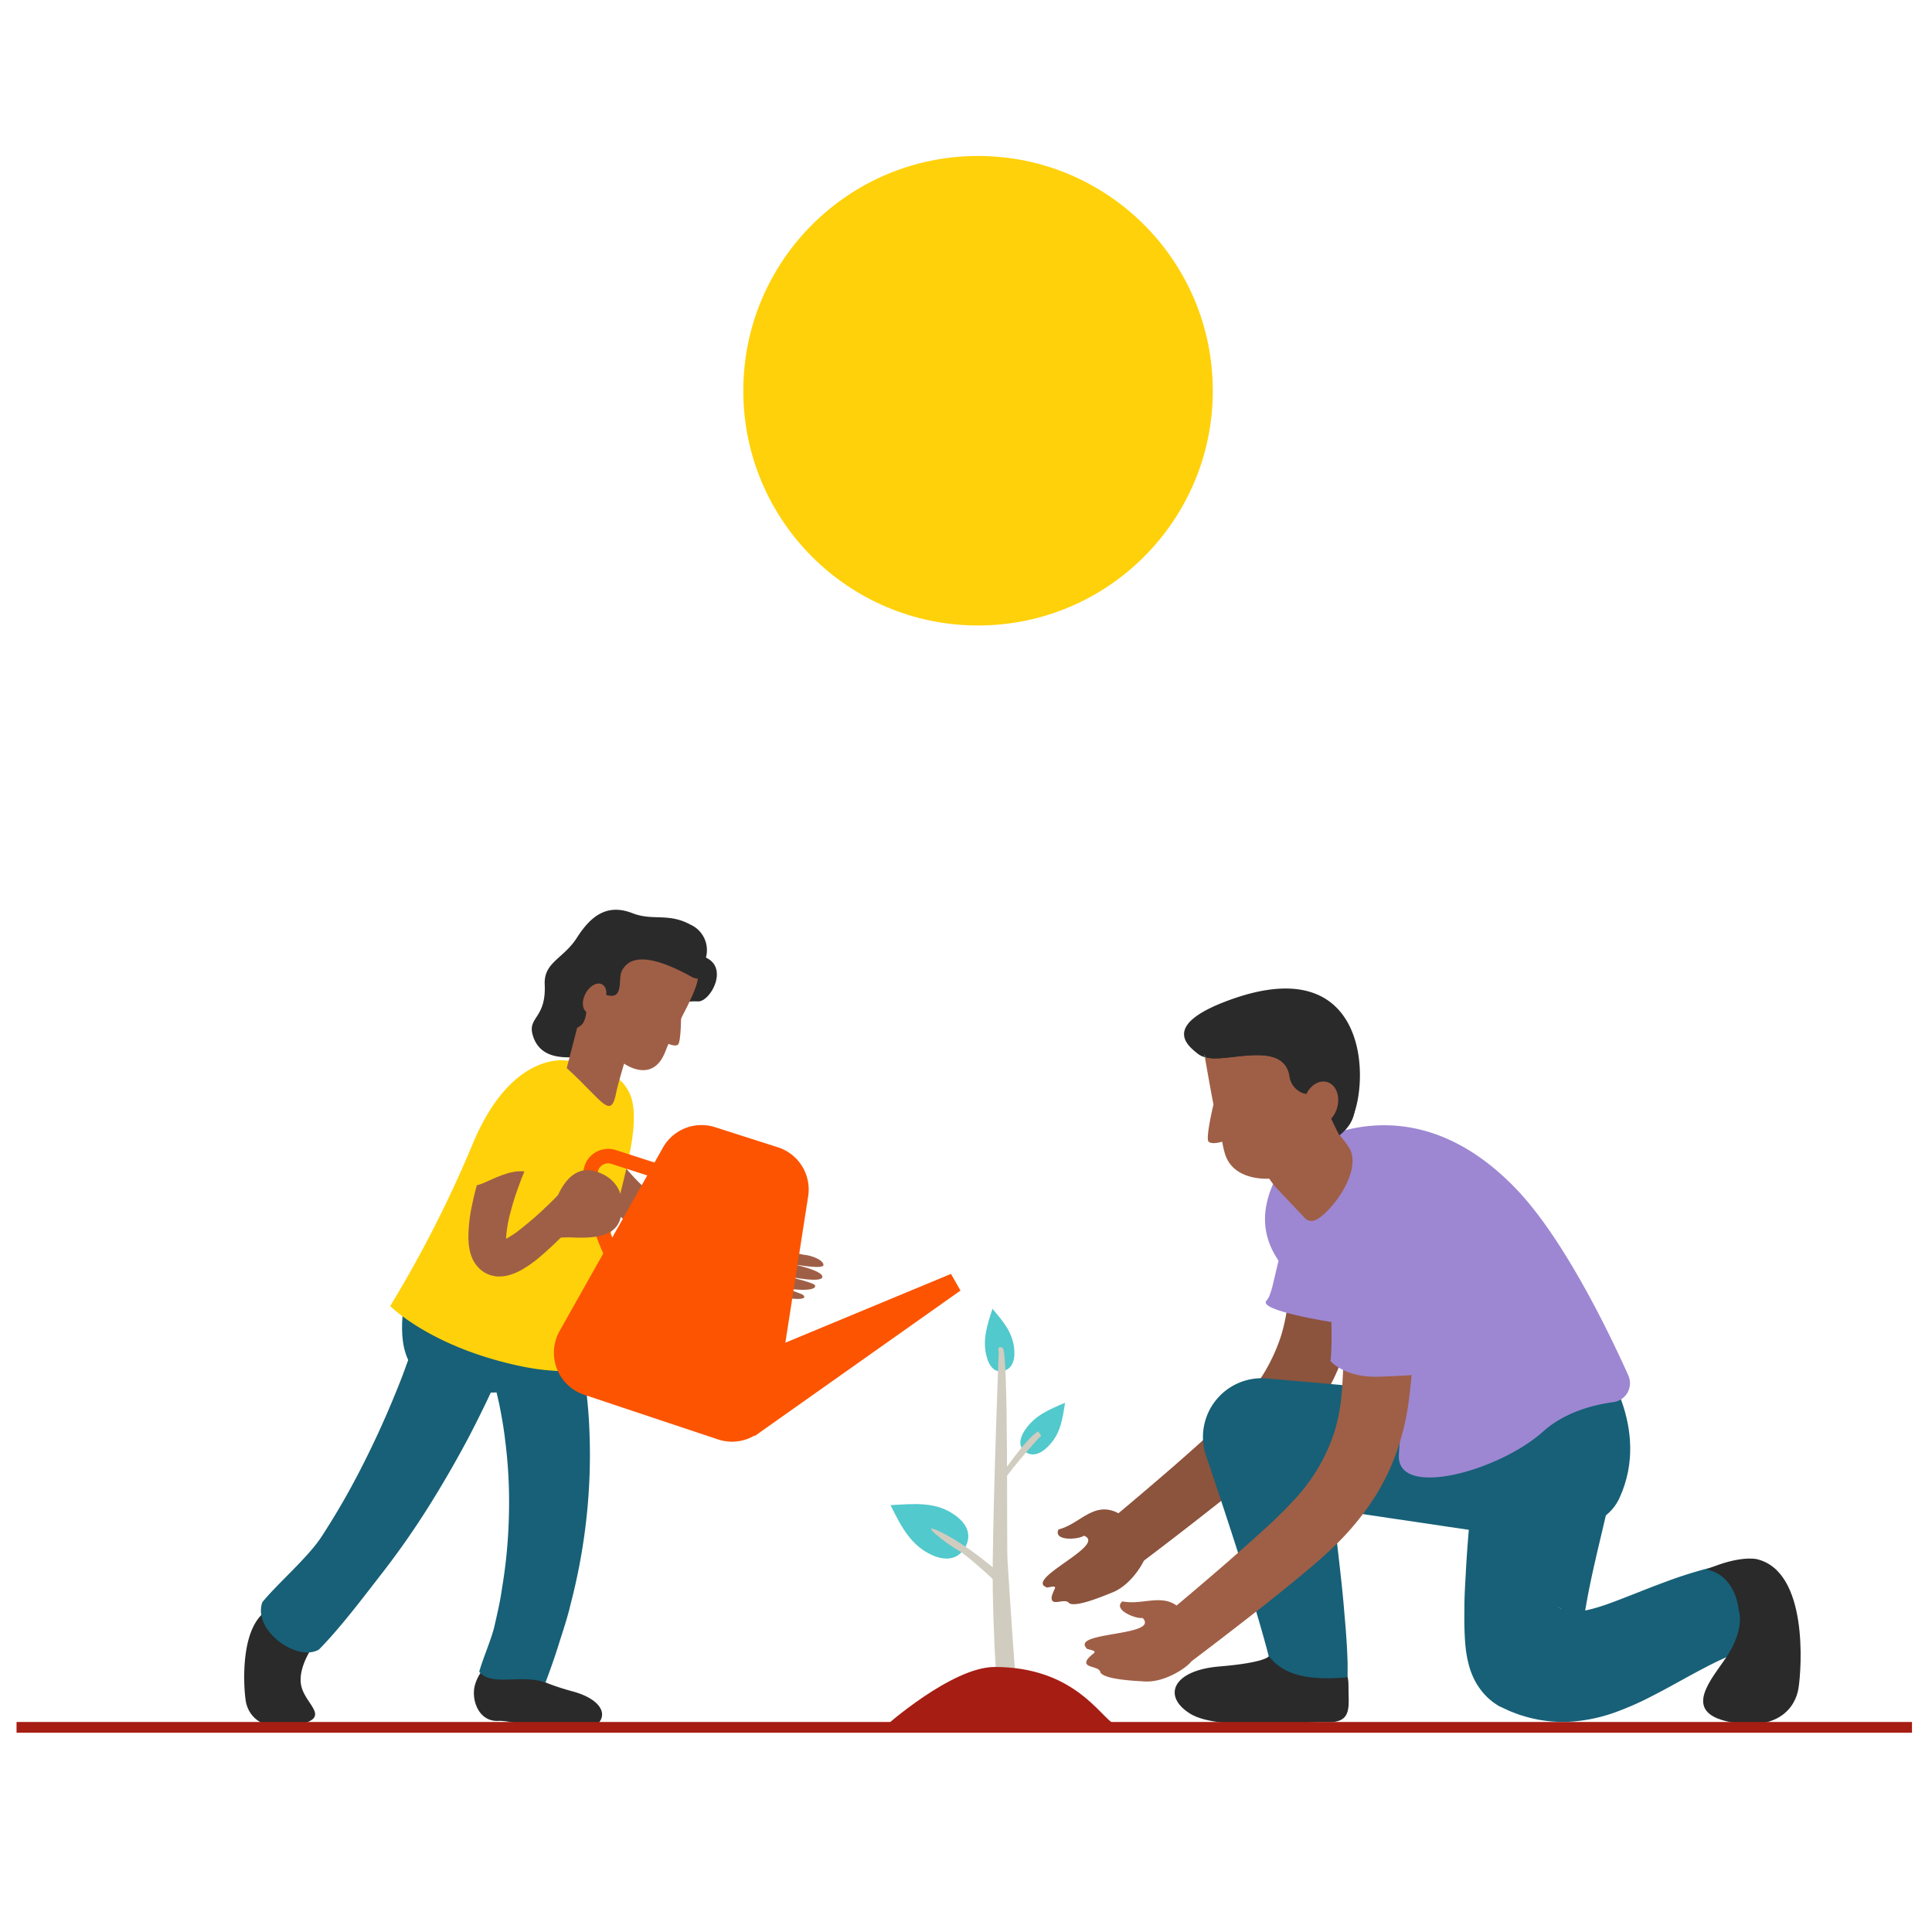 <svg id="_10Invest" data-name="10Invest" xmlns="http://www.w3.org/2000/svg" viewBox="0 0 396.85 396.85"><defs><style>.cls-1{fill:#52c9cc;}.cls-2{fill:#d0ccbf;}.cls-3{fill:#a61d13;}.cls-4{fill:#2a2a2a;}.cls-5{fill:#176077;}.cls-6{fill:#9f5f46;}.cls-7{fill:#ffd10a;}.cls-8{fill:#fc5400;}.cls-9{fill:#8c533d;}.cls-10{fill:#9d87d2;}.cls-11{fill:none;}</style></defs><path class="cls-1" d="M182.92,309.17c2.18,4.39,4.2,8.36,8.63,10.3,2.95,1.29,5.33.71,6.66-1.57s.75-4.58-1.88-6.55C192.33,308.36,187.8,308.9,182.92,309.17Z"/><path class="cls-1" d="M218.78,288.14c-3.29,1.38-6.26,2.64-8.23,5.58-1.31,1.95-1.27,3.56.06,4.51s3,.6,4.69-1.13C217.91,294.49,218.23,291.43,218.78,288.14Z"/><path class="cls-1" d="M203.87,268.83c-1.12,3.39-2.12,6.46-1.2,9.87.62,2.27,1.86,3.3,3.44,2.91s2.41-1.84,2.24-4.27C208.08,273.65,206,271.41,203.87,268.83Z"/><path class="cls-2" d="M205.33,354.15s-1.59-17.91-1.41-33.56,1.22-42.82,1.22-42.82-.42-1.59.82-.88.76,40.26,1,43.7c1.42,23,2.48,34.14,2.48,34.14Z"/><path class="cls-2" d="M205.7,323.47s-6.29-5.69-12.16-8.63,1.18,2.51,3.27,3.6S205.7,326,205.7,326Z"/><path class="cls-2" d="M205.49,303.18s5.51-8.06,7.78-9.15c0,0,.77,1,.52,1s-8,8.85-8.3,10.27S205.49,303.18,205.49,303.18Z"/><path class="cls-3" d="M181.67,354.73s13.79-12.32,22.65-12.32c16.34,0,21.69,10.25,24.57,11.75S181.67,354.73,181.67,354.73Z"/><path class="cls-4" d="M64.49,337.77c-.1.28-3.64,5-2.52,8.86s6.17,6.26-1.07,7.75-9.95-2.05-10.42-5S49,331.85,56.74,330c0,0,.68,3.69,5.69,5.88A4.18,4.18,0,0,1,64.49,337.77Z"/><path class="cls-4" d="M108.63,343.78s2.1,1.78,9,3.65,7.84,6.06,3.08,7.93-14.38-2.05-18.39-1.87-5.6-4.38-4.76-7.37a8.61,8.61,0,0,1,3-4.48Z"/><path class="cls-5" d="M83.71,264.09c.06.26-2.6,9.21.05,15.07,1.8,4,9.26,6.62,15.58,6.87,18.42.73,11.39-13.71,11.39-13.71l-17.1-10.06Z"/><path class="cls-5" d="M103.23,280.57a3.78,3.78,0,0,0,.17-.35l.07-.18,0-.09,0,.06-.21.51-.43,1-.87,2c-.59,1.32-1.19,2.62-1.8,3.92-1.23,2.58-2.51,5.13-3.82,7.66q-4,7.56-8.56,14.79a168.73,168.73,0,0,1-9.88,14c-3.51,4.54-8.31,10.84-12.39,14.94-4.44,2.64-13.68-3.94-11.62-9.73,3.27-4,9.48-9.25,12.28-13.64A155,155,0,0,0,74,301.93c2.39-4.65,4.61-9.41,6.62-14.25,1-2.42,2-4.85,2.85-7.3.46-1.22.89-2.44,1.31-3.67l.61-1.82.3-.92.14-.45.1-.27.16-.42c.11-.28.23-.56.35-.83Z"/><path class="cls-5" d="M118.7,275.92c.17.62.24,1,.35,1.4s.17.8.25,1.2c.17.79.31,1.56.44,2.32.28,1.53.46,3,.66,4.54.34,3,.6,6,.69,9a119.25,119.25,0,0,1-.66,17.75,121.74,121.74,0,0,1-3.21,17.32c-.65,2.85-1.61,5.62-2.48,8.41s-1.68,5-2.69,7.75c-5-1.81-11.13.91-13.61-2.23.68-2.52,2.55-6.81,3.12-9.34s1.18-5.05,1.53-7.62A105,105,0,0,0,104.54,311a99.66,99.66,0,0,0-.79-15.28c-.29-2.52-.74-5-1.23-7.44-.28-1.21-.54-2.43-.86-3.58-.15-.59-.31-1.17-.48-1.71-.09-.28-.17-.57-.25-.81s-.18-.55-.21-.59Z"/><path class="cls-6" d="M124.21,231.43a.41.41,0,0,0,0-.11v.2l.07.41c.06.29.14.61.24.93l.34,1,.44,1a23.64,23.64,0,0,0,2.42,4,38.78,38.78,0,0,0,7,7.08l1,.82,1.05.75,2.09,1.52c1.46.94,2.92,1.89,4.42,2.79s3.06,1.72,4.63,2.53l4.79,2.32-2.47,5.88L145,260.33c-1.72-.77-3.41-1.63-5.11-2.44s-3.34-1.83-5-2.77l-2.42-1.56-1.22-.79-1.17-.86a46.68,46.68,0,0,1-8.77-8,32.59,32.59,0,0,1-3.56-5.17l-.74-1.47c-.22-.51-.43-1-.65-1.56s-.37-1.1-.54-1.69a12.41,12.41,0,0,1-.39-2.2Z"/><path class="cls-6" d="M150.76,257.2a58,58,0,0,1,7.42-2.82c2.11-.44,3.82-2.42,4.47-1.36s-2.74,3.44-2.74,3.44,4.22,1.17,5.57,1.33,3.7,1.06,3.66,2.06-6.48-.23-6.48-.23,6.49,1.35,6.25,2.71-7.67-.28-7.67-.28,5.75,1.39,6.11,1.89-.27,1-2.43,1a20.12,20.12,0,0,1-4.37-.55s4,1.28,4.4,1.6.77,1.07-2.43.74-10-2.19-13-4.49Z"/><path class="cls-7" d="M116.15,217.84s-11.07-1.91-19,17a247,247,0,0,1-17,33.43s8.35,8.49,26.84,12.36a46.88,46.88,0,0,0,16.08.61c-1.74-25.2,8.77-43.45,6.91-54.49C128.54,218.13,116.15,217.84,116.15,217.84Z"/><path class="cls-8" d="M166,245.75l-6.65,42.69a9.1,9.1,0,0,1-11.86,7.23L120,286.5a9.1,9.1,0,0,1-5.06-13.09l21.23-37.68a9.11,9.11,0,0,1,10.7-4.2l13,4.16A9.1,9.1,0,0,1,166,245.75Z"/><polygon class="cls-8" points="155.83 278.08 195.34 261.67 197.29 265.09 155.04 294.96 147.23 283.76 155.83 278.08"/><path class="cls-8" d="M126.12,261.4l2.49-1.64c-3.86-5.84-5.29-13.28-5.81-18.5a2,2,0,0,1,.77-1.82,2.08,2.08,0,0,1,2-.37l10.72,3.44.91-2.83-10.72-3.45a5.11,5.11,0,0,0-4.76.89,5,5,0,0,0-1.86,4.44C120.39,247.1,121.93,255.05,126.12,261.4Z"/><path class="cls-6" d="M108.25,236a3.64,3.64,0,0,0,1.1-.28,3.56,3.56,0,0,0,.48-.24l.16-.1a2.32,2.32,0,0,0,.3-.22l.18-.16a1.07,1.07,0,0,0,.14-.16l0,0s-.08.09-.16.21a11.27,11.27,0,0,0-.59,1c-.41.74-.82,1.58-1.2,2.42-.78,1.7-1.5,3.47-2.14,5.25a55.32,55.32,0,0,0-1.68,5.37,25.43,25.43,0,0,0-.87,5.07,5.85,5.85,0,0,0,0,1c0,.27.07.42,0,.4a1.33,1.33,0,0,0-.15-.18.7.7,0,0,0-.2-.18.85.85,0,0,0-.27-.18,1,1,0,0,0-.29-.11.45.45,0,0,0-.23,0,.2.2,0,0,0-.13,0h0s0,0,0,0h.1c.11-.05.2,0,.34-.11a6.34,6.34,0,0,0,.93-.41,19.17,19.17,0,0,0,2.13-1.36,73.19,73.19,0,0,0,8.51-7.65l4.66,4.34a78,78,0,0,1-8.94,8.86,25,25,0,0,1-2.85,2,13.26,13.26,0,0,1-1.77.91c-.31.14-.72.26-1.07.39-.2.06-.43.1-.64.15a4.23,4.23,0,0,1-.7.12,6.26,6.26,0,0,1-.78.05c-.29,0-.58,0-.87-.05s-.65-.13-1-.22a7.6,7.6,0,0,1-1-.42,6.54,6.54,0,0,1-.89-.59,7,7,0,0,1-.73-.71,6.83,6.83,0,0,1-1-1.46,9.35,9.35,0,0,1-.75-2.48,15.15,15.15,0,0,1-.17-2,32.11,32.11,0,0,1,.77-6.82c.43-2.12,1-4.17,1.59-6.19s1.31-4,2.1-6c.4-1,.82-2,1.32-3,.25-.52.53-1.05.88-1.65a9.93,9.93,0,0,1,.68-1l.25-.32c.13-.15.27-.29.41-.43l.11-.11.2-.17c.15-.12.3-.24.45-.34l.24-.15a3.79,3.79,0,0,1,.57-.28,5.29,5.29,0,0,1,1.28-.35Z"/><path class="cls-6" d="M114.28,246.38s2.34-7.33,7.85-5.82,6.43,6.34,5.22,10-5.84,3.74-9.3,3.65a22.2,22.2,0,0,0-4.88.24l-1.36-6.21Z"/><path class="cls-7" d="M115.74,229.77s.72,7.3-3.62,12.84c-6.05-5.43-12.83,1.89-15.47.84-5.73-2.29,8.24-19.68,8.43-19.66S115.74,229.77,115.74,229.77Z"/><path class="cls-4" d="M145,196.7a5.74,5.74,0,0,0-3.17-6.77c-4.57-2.49-7.72-.71-11.94-2.36-5.27-2.06-8.61.69-11.39,5.05s-6.83,5-6.61,9.62c.32,7-3.56,6.62-2.46,10.39,1.24,4.22,5,4.57,7.68,4.56,6.25,0,20.5-9.92,20.65-10s1.75-1.68,5.61-1.49C145.84,205.83,149.78,198.89,145,196.7Z"/><path class="cls-6" d="M126.64,224.1c.3-1.41,1.55-5.63,1.55-5.63s5.95,4.38,8.54-2.63c1.75-4.72,7.9-14.15,6.42-16.06l-7.36-8.13-13.11,3.61-6.27,24.13C123.91,226.19,125.52,230.36,126.64,224.1Z"/><path class="cls-4" d="M145.47,197.24a16,16,0,0,0-4-3.32,26.31,26.31,0,0,0-13.86-3.59,12.64,12.64,0,0,0-11.4,6.89c-1.72,3.32-1.37,7-.43,10.52.31,1.16.72,4.21,2,3.66,1.11-.49,2.37-.56,2.65-3.61.68-7.65,6-.18,6.81-5,.22-1.22,0-2.7.68-3.71.82-1.17,3.07-4.56,14.07,1.53a3.17,3.17,0,0,0,3,.12C146.62,199.72,146.38,198.44,145.47,197.24Z"/><path class="cls-6" d="M136.94,214.25s1.64.85,2.31.34.66-6.32.66-6.32C136.79,208.69,134.87,211,136.94,214.25Z"/><ellipse class="cls-6" cx="122.14" cy="205.07" rx="3.26" ry="2.12" transform="translate(-116.25 217.02) rotate(-62.09)"/><path class="cls-9" d="M226.87,313.23c4.88-4.05,9.76-8.19,14.54-12.34,2.39-2.09,4.76-4.19,7.07-6.3a89.92,89.92,0,0,0,6.43-6.32,37,37,0,0,0,8.27-14,37.87,37.87,0,0,0,1.47-8c.12-1.43.2-2.9.27-4.52s.15-3.35.46-5.46l14.13,2.4c-.21,1-.37,2.51-.52,4.09s-.32,3.3-.55,5.05a51.83,51.83,0,0,1-2.55,10.74,46.55,46.55,0,0,1-5,10,56.22,56.22,0,0,1-6.87,8.37c-2.53,2.55-5.09,4.7-7.6,6.8s-5,4.12-7.58,6.13c-5.08,4-10.17,7.92-15.34,11.81Z"/><path class="cls-10" d="M266.76,253.14c-4.5-.1-4.57,11.93-6.6,14s13.8,4.5,13.8,4.5l13.57-6.73-16.25-12.71Z"/><path class="cls-5" d="M328.66,279.3s10.69,13.84,4,28.38c-5.56,12.15-30.58,4.42-30.58,4.42l-4.74-23.87Z"/><path class="cls-5" d="M312.78,315.88l-54.71-8.11,13.46-15.14h0c.61,4.34,1.17,8.59,1.72,12.89s1.07,8.58,1.56,12.9,1,8.63,1.34,13c.2,2.2.38,4.41.51,6.68.06,1.14.12,2.3.15,3.51,0,.64,0,1.2,0,1.91v1l-.06,1.2-14.93-.23-.47-2.22c-.2-.91-.43-1.87-.68-2.83-.49-1.94-1.05-3.94-1.62-5.94-1.14-4-2.38-8-3.64-12.06s-2.57-8.06-3.89-12.09-2.68-8.08-4-12h0a12.08,12.08,0,0,1,12.65-15.21l.81.07,55.09,4.84Z"/><path class="cls-5" d="M330.19,291.06c.9.31,2.08.7,2.42.85l.78.3.4.19c.07,0,.14.08.15.11a.14.14,0,0,1,0,.07l0,.15-.14.61-.29,1.31-.59,2.79c-.39,1.89-.81,3.82-1.23,5.76-.85,3.89-1.76,7.79-2.68,11.68s-1.84,7.77-2.6,11.57c-.38,1.9-.7,3.78-1,5.55-.14.89-.24,1.75-.31,2.53s-.12,1.5-.14,1.84c0,.14,0,.23-.13-.21a8.84,8.84,0,0,0-.54-1.45,10,10,0,0,0-1.08-1.81c-.17-.23-.3-.39-.52-.64a9.35,9.35,0,0,0-.69-.72,11.71,11.71,0,0,0-.92-.8,12.92,12.92,0,0,0-1.19-.79l-.13-.07h0l0,0,.06,0,.12.09a2,2,0,0,0,.23.17c.14.07.28.22.41.27a4,4,0,0,0,1.79.65c1.55.27,4.67-.42,8.15-1.68s7.46-2.94,11.66-4.48a90.3,90.3,0,0,1,13.35-3.86L360,338.27a73.16,73.16,0,0,0-10.07,4.42c-3.41,1.77-6.88,3.82-11,5.91a60.92,60.92,0,0,1-6.81,3,33.66,33.66,0,0,1-8.84,2,27.36,27.36,0,0,1-10.44-1.15c-.87-.24-1.65-.57-2.47-.88-.41-.16-.78-.35-1.16-.52l-.58-.27-.29-.14-.14-.07-.07,0,0,0-.16-.09a13.19,13.19,0,0,1-1.35-.9,13.76,13.76,0,0,1-1.08-.92c-.29-.28-.56-.56-.82-.86s-.43-.52-.64-.8a14,14,0,0,1-1.47-2.48,16.23,16.23,0,0,1-1-2.93,24.24,24.24,0,0,1-.57-3.29c-.17-1.73-.21-3.07-.24-4.37s0-2.51,0-3.69c0-2.36.15-4.6.27-6.82.23-4.43.57-8.75,1-13s1.05-8.54,1.86-12.79c.4-2.12.84-4.24,1.37-6.39.26-1.08.52-2.16.83-3.27l.48-1.71.27-.88.07-.23a.53.53,0,0,1,0-.12.57.57,0,0,1,.2-.07h.45l.83.11c.38,0,1.6.29,2.54.48Z"/><path class="cls-10" d="M331.47,288a3.92,3.92,0,0,0,3-5.48c-4.1-9.13-13.33-28.21-23.08-38.35-19.14-19.9-37.85-12.2-44.69-7.95a18.46,18.46,0,0,0-5.45,7.58c-3.75,9.24-.52,17.86,16,27.14,13.2,7.44,10.25,22.76,10.09,28.08-.27,8.82,20.51,3.21,29.67-5C321.39,290.08,327.28,288.55,331.47,288Z"/><path class="cls-4" d="M257.76,233.86l4.17,2.93s5.06,5,9.42,1.63c.07.11,4.62-6.4,4.68-6.28a22.7,22.7,0,0,0,2-3.07c3.3-8.76,2.16-33.45-25-23.83-15,5.32-8.81,9.71-7.06,11.16a4.11,4.11,0,0,0,1.52.76c-.06-.35-.09-.55-.09-.55Z"/><path class="cls-6" d="M269.79,250.75c2.6-.54,9.66-9.08,7.7-14.27-.54-1.44-3.65-5-7.22-8.75-12.9-6.33-15.34,8.08-8.18,16.18l5.93,6.28A1.89,1.89,0,0,0,269.79,250.75Z"/><path class="cls-11" d="M264.25,227a.76.76,0,0,1,0-.15l-.38-.13Z"/><path class="cls-6" d="M275.94,232.26c0-.15-.07-.31-.11-.46a18,18,0,0,0-5.39-6.06,3.9,3.9,0,0,0-.63-.38,8.72,8.72,0,0,0-2.18-.84,4.34,4.34,0,0,1-2.77-3.63c-1.2-6.39-10.25-3.52-15.24-3.49a8.49,8.49,0,0,1-2.13-.24c.22,1.22,1.07,6.15,1.77,9.73-.23.91-1.64,7.05-1,7.62s2.22.18,2.79,0a21.74,21.74,0,0,0,.5,2.25c1.62,6,9.19,5.34,9.19,5.34S271.48,237.94,275.94,232.26Z"/><path class="cls-4" d="M249.62,217.4c5,0,14-2.9,15.24,3.49a4.34,4.34,0,0,0,2.77,3.63,8.72,8.72,0,0,1,2.18.84,3.9,3.9,0,0,1,.63.38c2.23,1.43,3.31,5.12,4.7,7.46,8.79-6.86-3.48-17.53-3.49-17.53l-14.2-6.8-10,7.74s0,.2.09.55A8.49,8.49,0,0,0,249.62,217.4Z"/><ellipse class="cls-6" cx="271.3" cy="226.62" rx="4.56" ry="3.48" transform="translate(-24.87 419.61) rotate(-72.96)"/><path class="cls-6" d="M246.46,330.79c.33,1.78,3.82,6.42,2.56,7.16a5.67,5.67,0,0,0-4.35,3.34c-.52.92-5.21,4.42-9.7,4.09-1.54-.11-8-.35-8.92-1.82-.25-1.5-3.8-.8-2.71-2.69,1.13-1.5,2.7-1.52,0-2.15-3.93-3.65,15-2.51,11.38-6.37-1.56.21-6.22-1.76-4.16-3.41,4.4.9,9-2.18,12.38,2.09,1.25,1.8,2.07.3,3.48-.24"/><path class="cls-9" d="M232.55,309c1.06,1.47,6.21,4.16,5.39,5.36a5.73,5.73,0,0,0-2.49,4.9c-.07,1-2.8,6.22-7,7.86-1.43.56-7.33,3.11-8.82,2.2-.88-1.26-3.78.9-3.61-1.27.37-1.84,1.78-2.53-.89-1.95-5.12-1.61,12.45-8.72,7.53-10.65-1.32.86-6.37,1.09-5.23-1.29,4.37-1.08,7.18-5.84,12.08-3.44,1.9,1.08,2-.62,3-1.72"/><path class="cls-6" d="M237.83,333c4.88-4.05,9.76-8.18,14.54-12.34,2.39-2.09,4.76-4.18,7.07-6.3a89.92,89.92,0,0,0,6.43-6.32,37,37,0,0,0,8.26-14,37.87,37.87,0,0,0,1.48-8c.12-1.43.19-2.9.27-4.52a53.22,53.22,0,0,1,.46-5.46l14.13,2.4c-.22,1.05-.37,2.51-.52,4.09s-.32,3.3-.56,5.05a50.58,50.58,0,0,1-2.55,10.74,45.64,45.64,0,0,1-5,10,55.05,55.05,0,0,1-6.86,8.37c-2.54,2.56-5.09,4.7-7.6,6.8s-5.05,4.12-7.58,6.13c-5.09,4-10.18,7.92-15.35,11.82Z"/><path class="cls-10" d="M282,250.48s-9.44-1.41-8.79,12.43.08,16.65.08,16.65,2.83,3.54,10.28,3.22c8.15-.34,8.07-.32,13.72-1.77s2.15-21.09,2.15-21.09l-5.13-10Z"/><path class="cls-4" d="M260.63,340.21s-.67,1.32-10.19,2.1-11.77,6.07-6,9.68,22.61,1.59,28,1.77c5.55.2,4.5-3.33,4.55-7.48,0-2.55-.52-1.71-.52-1.71C266.7,345.38,263,343.14,260.63,340.21Z"/><path class="cls-4" d="M357.14,330.69c.13.38,1.24,3.94-2.41,9.52-3,4.58-9.52,11.41.41,13.46s13.65-2.82,14.29-6.91,2.05-24-8.58-26.5c0,0-3.46-.87-10.32,2.13C356.66,323.59,357.14,330.69,357.14,330.69Z"/><rect class="cls-3" x="3.4" y="353.71" width="389.34" height="2.21"/><circle class="cls-7" cx="200.9" cy="80.26" r="48.22"/></svg>